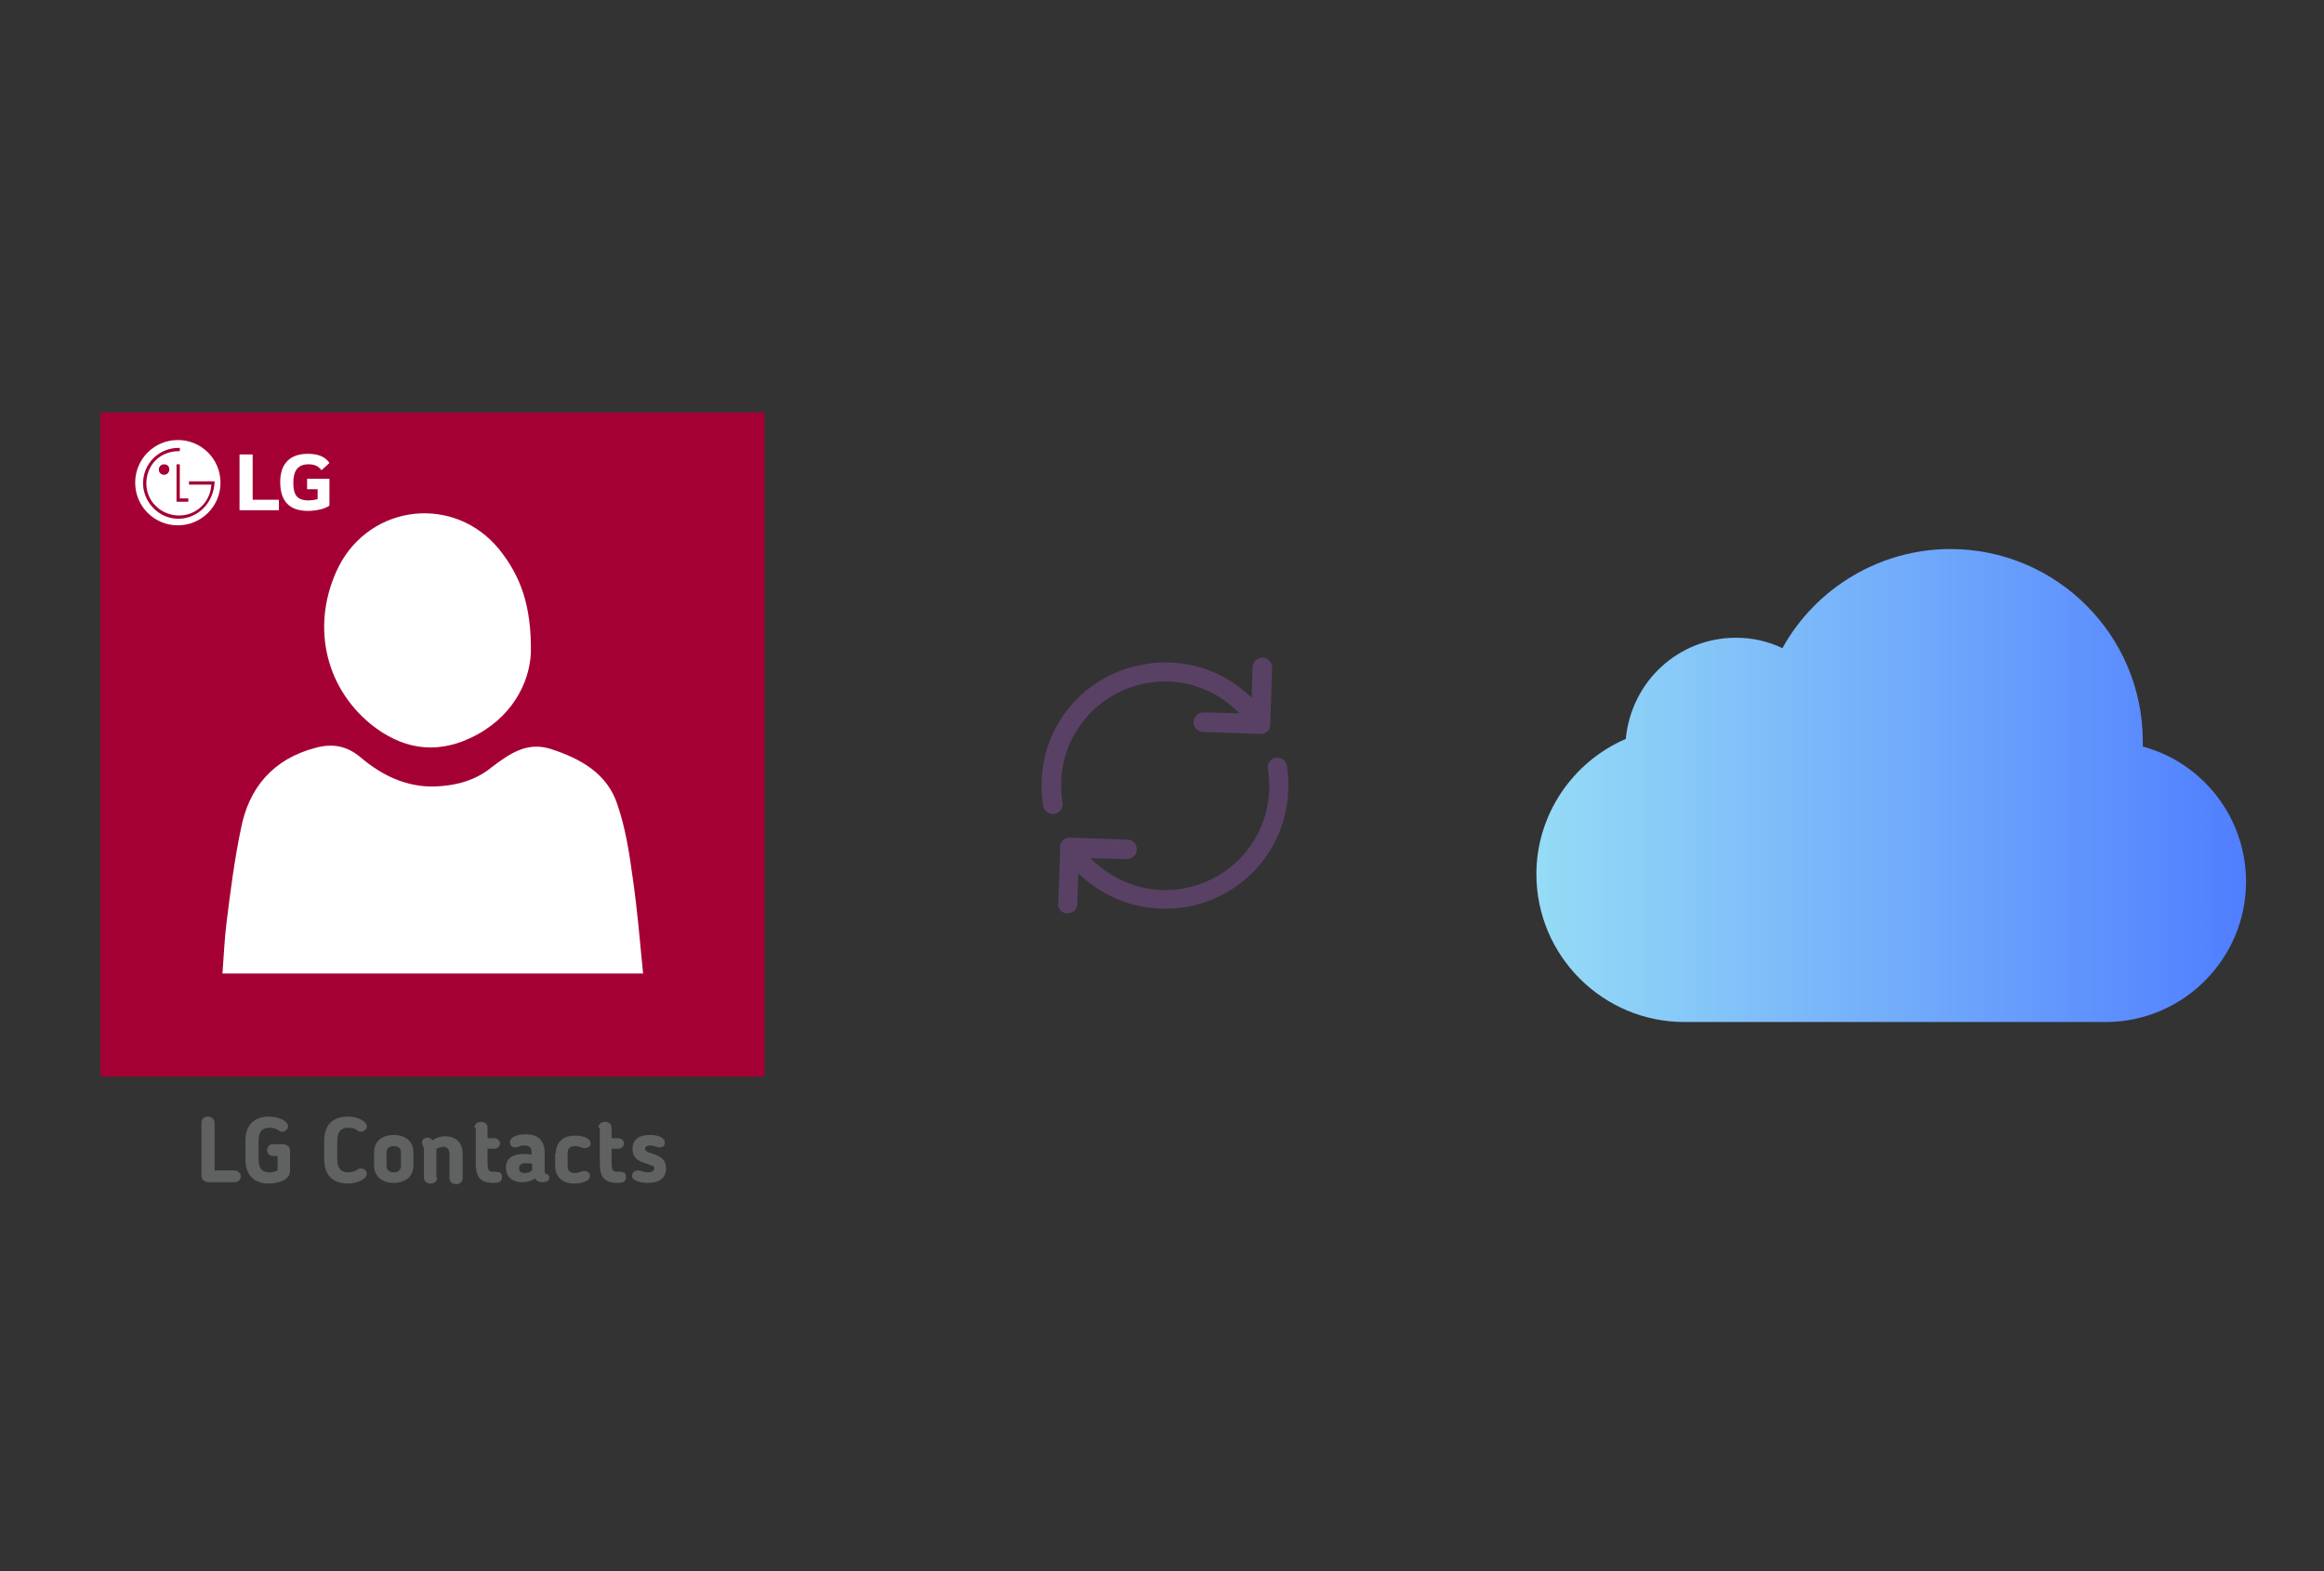 ﻿<?xml version="1.0" encoding="utf-8"?>
<!DOCTYPE svg PUBLIC "-//W3C//DTD SVG 1.1//EN" "http://www.w3.org/Graphics/SVG/1.1/DTD/svg11.dtd">
<svg x="0" y="0" width="392" height="265" xml="http://www.w3.org/XML/1998/namespace" xmlns="http://www.w3.org/2000/svg" xmlns:xlink="http://www.w3.org/1999/xlink" xmlns:xml="http://www.w3.org/XML/1998/namespace" version="1.1">
  <rect width="100%" height="100%" fill="#333333" stroke="none"/>
  <svg x="246" y="57" width="146" height="151" viewBox="0, 0, 249.8, 257.7" xml:space="preserve" id="icloud_1_" enable-background="new 0 0 249.8 257.7" xmlns="http://www.w3.org/2000/svg" xmlns:xlink="http://www.w3.org/1999/xlink" xmlns:xml="http://www.w3.org/XML/1998/namespace" version="1.1">
    <linearGradient x1="22.505" y1="128.87" x2="227.305" y2="128.87" gradientUnits="userSpaceOnUse" id="icloud_2_">
      <stop offset="0%" stop-color="#95DCF6" />
      <stop offset="100%" stop-color="#507EFF" />
    </linearGradient>
    <path d="M227.3 156.6 C227.3 178.9 209.1 197.1 186.8 197.1 L65.2 197.1 C41.7 197.1 22.5 178 22.5 154.4 C22.5 137.4 32.8 122.1 48.3 115.4 C49.9 98.7 63.6 86.2 80.1 86.2 C84.8 86.2 89.3 87.2 93.5 89.2 C103.2 71.7 121.8 60.6 142 60.6 C172.6 60.6 197.5 85.5 197.5 116.1 C197.5 116.6 197.5 117.1 197.5 117.6 C214.9 122.3 227.3 138.2 227.3 156.6 z" id="icloud" style="fill:url(#icloud_2_);" />
  </svg>
  <svg x="146" y="82" width="101" height="101" viewBox="0, 0, 68, 125.7" xml:space="preserve" id="Layer_1#1" enable-background="new 0 0 68 125.7" xmlns="http://www.w3.org/2000/svg" xmlns:xlink="http://www.w3.org/1999/xlink" xmlns:xml="http://www.w3.org/XML/1998/namespace" version="1.1">
    <style type="text/css">
	.st0{fill-rule:evenodd;clip-rule:evenodd;}
	.st1{fill-rule:evenodd;clip-rule:evenodd;fill:#3FBDCF;}
	.st2{fill-rule:evenodd;clip-rule:evenodd;fill:#FFFFFF;}
	.st3{fill:#FFA000;}
	.st4{fill:#FFCA28;}
	.st5{fill:#F7F7F7;}
	.st6{fill:#594165;}
	.st7{fill:#FFFFFF;}
	.st8{opacity:0.9;fill:#FFFFFF;}
	.st9{fill:#4885ED;}
	.st10{fill:#F7F7F7;stroke:#594165;stroke-width:4;stroke-miterlimit:10;}
	.st11{fill:#E0412F;}
	.st12{fill-rule:evenodd;clip-rule:evenodd;fill:#606161;}
	.st13{fill:none;stroke:#58ABF4;stroke-width:0.25;stroke-miterlimit:10;}
	.st14{fill:#036EB1;}
	.st15{fill:#A4C639;}
	.st16{fill:none;stroke:#E0412F;stroke-miterlimit:10;}
	.st17{fill:#046DB2;}
	.st18{fill-rule:evenodd;clip-rule:evenodd;fill:#528FF5;}
	.st19{fill-rule:evenodd;clip-rule:evenodd;fill:#417BE6;}
	.st20{fill-rule:evenodd;clip-rule:evenodd;fill:#4881E8;}
	.st21{fill-rule:evenodd;clip-rule:evenodd;fill:#FBC013;}
	.st22{fill:#E5E5E5;}
	.st23{fill:#DF871E;}
	.st24{fill:#B6B6B6;}
	.st25{fill:#8C5BA4;}
	.st26{fill:#8DC652;}
	.st27{fill:#497FC1;}
	.st28{fill:#919191;}
	.st29{fill-rule:evenodd;clip-rule:evenodd;fill:#8E8E8E;}
	.st30{fill:#8E8E8E;}
	.st31{fill:#EB3D01;}
	.st32{fill:#F57F20;}
	.st33{fill:#ED7E01;}
	.st34{fill-rule:evenodd;clip-rule:evenodd;fill:#046DB2;}
	.st35{fill:#E0E2E2;}
	.st36{fill:#47D86F;}
	.st37{fill:#4FC9F8;}
	.st38{fill:#FF9327;}
	.st39{fill:#C9C8C4;}
	.st40{fill:#9A9A9A;}
	.st41{fill:#F2F2F2;}
	.st42{fill:#F14336;}
	.st43{fill:#D32E2A;}
	.st44{fill:#FBBB00;}
	.st45{fill:#518EF8;}
	.st46{fill:#28B446;}
	.st47{fill:#A3C53A;}
	.st48{fill:#D6D8D7;}
	.st49{fill:#3A5BBC;}
	.st50{fill:url(#SVGID_43_);}
	.st51{fill:url(#SVGID_44_);}
	.st52{fill:url(#SVGID_45_);}
	.st53{fill:url(#SVGID_46_);}
	.st54{fill:#FFE168;}
	.st55{fill:#006699;}
	.st56{fill:#F4AE01;}
	.st57{fill:#DD191F;}
	.st58{fill:#323232;}
	.st59{fill:#CDCCCA;}
	.st60{fill:#5199F0;}
	.st61{fill:#791BCC;}
	.st62{fill:#C71D2E;}
	.st63{fill:#32DAC4;}
	.st64{fill:#3C5A99;}
	.st65{fill:#FCB714;}
	.st66{fill:#F06415;}
	.st67{fill:#BDCF31;}
	.st68{fill:#00A1E0;}
	.st69{fill:#00A1E3;}
	.st70{fill:#7AAD3E;}
	.st71{fill:#A50034;}
	.st72{fill:#6B6B6B;}
	.st73{fill:#005DAA;}
	.st74{fill:#EB0028;}
	.st75{fill:#888B8D;}
	.st76{fill:#0C4DA2;}
	.st77{fill:#00BFFF;}
	.st78{fill-rule:evenodd;clip-rule:evenodd;fill:#E81123;}
	.st79{fill:#FF6700;}
	.st80{fill:#00BFFE;}
	.st81{fill:#C4C4C4;}
	.st82{fill:url(#SVGID_47_);}
	.st83{fill:url(#SVGID_48_);}
	.st84{fill:url(#SVGID_49_);}
	.st85{fill:url(#SVGID_50_);}
	.st86{fill:#E5E5E5;stroke:#8E8E8E;stroke-width:2;stroke-miterlimit:10;}
	.st87{fill-rule:evenodd;clip-rule:evenodd;fill:#594165;}
	.st88{fill-rule:evenodd;clip-rule:evenodd;fill:#D4D4D4;}
	.st89{fill-rule:evenodd;clip-rule:evenodd;fill:#3669D6;}
	.st90{fill-rule:evenodd;clip-rule:evenodd;fill:#3A81F4;}
	.st91{fill-rule:evenodd;clip-rule:evenodd;fill:#FAFAFA;}
	.st92{fill-rule:evenodd;clip-rule:evenodd;fill:#E0E0E0;}
	.st93{fill:url(#SVGID_59_);}
	.st94{opacity:0.2;fill:#56C7DA;enable-background:new    ;}
	.st95{fill:url(#SVGID_60_);}
	.st96{fill:url(#SVGID_61_);}
	.st97{fill:url(#SVGID_62_);}
	.st98{fill:url(#SVGID_63_);}
	.st99{fill:url(#SVGID_64_);}
	.st100{fill:#FCFCFC;enable-background:new    ;}
	.st101{enable-background:new    ;}
	.st102{fill:#5A5A5A;}
	.st103{fill:#D8D8D8;enable-background:new    ;}
	.st104{fill:#E9574E;}
	.st105{fill:none;stroke:#D8D8D8;stroke-width:0.75;stroke-miterlimit:10;enable-background:new    ;}
	.st106{fill:#E9574E;stroke:#E9574E;stroke-width:0.75;stroke-miterlimit:10;enable-background:new    ;}
	.st107{fill:#E0E0E0;}
	.st108{fill:#537ABD;}
	.st109{fill:#2EB672;}
	.st110{fill:#FED14B;}
	.st111{fill:#28CD7E;}
	.st112{fill:#CECECE;}
	.st113{fill-rule:evenodd;clip-rule:evenodd;fill:#FF9D17;}
</style>
    <g>
      <path d="M56.1 50 L56.1 50 L56.5 38.1 C56.5 37.6 56.3 37 55.9 36.6 C55.5 36.2 55 36 54.5 36 C53.4 36 52.4 36.9 52.4 38 L52.2 44.4 L51.4 43.7 C46.6 39.3 40.4 37 34 37 C34 37 34 37 34 37 C32.6 37 31.2 37.1 29.8 37.4 C17.2 39.4 8.1 50.1 8.1 62.8 C8.1 64.2 8.2 65.6 8.4 67.1 C8.6 68.2 9.7 69 10.8 68.8 C11.9 68.6 12.7 67.6 12.5 66.4 C12.3 65.2 12.2 64 12.2 62.8 C12.2 52.1 19.9 43.1 30.4 41.3 C31.6 41.1 32.8 41 34 41 C34 41 34 41 34 41 C39.5 41 44.7 43.1 48.7 46.8 L49.7 47.7 L42.1 47.5 C41 47.5 40 48.4 40 49.5 C40 50 40.2 50.6 40.6 51 C41 51.4 41.5 51.6 42 51.6 L53.5 52 C54.1 52.1 54.7 52 55.2 51.7 C55.8 51.4 56.1 50.8 56.1 50 z" class="st6" style="fill:#594165;" />
      <path d="M12.1 89.1 C12.5 89.5 13 89.7 13.5 89.7 C14 89.7 14.6 89.5 15 89.1 C15.4 88.7 15.6 88.2 15.6 87.7 L15.8 81.3 L16.6 82 C21.4 86.3 27.5 88.7 33.9 88.7 C35.3 88.7 36.7 88.6 38.2 88.4 C50.8 86.3 59.9 75.6 59.9 62.9 C59.9 61.5 59.8 60.1 59.6 58.7 C59.5 58.2 59.2 57.7 58.8 57.4 C58.4 57.1 57.8 57 57.3 57 C56.2 57.2 55.4 58.2 55.6 59.4 C55.8 60.6 55.9 61.8 55.9 63 C55.9 73.7 48.2 82.7 37.7 84.5 C36.5 84.7 35.3 84.8 34.1 84.8 C34.1 84.8 34.1 84.8 34.1 84.8 C28.6 84.8 23.4 82.7 19.3 79 L18.3 78.1 L26 78.3 C27.1 78.3 28.1 77.4 28.1 76.3 C28.1 75.8 27.9 75.2 27.5 74.8 C27.1 74.4 26.6 74.2 26.1 74.2 L14.1 73.8 L14.1 73.8 C14.1 73.8 14.1 73.8 14.1 73.8 C13.6 73.8 13.2 73.9 12.9 74.1 C12.2 74.6 11.8 75.4 12 76.3 L12 76.4 L11.6 87.8 C11.5 88.1 11.7 88.7 12.1 89.1 z" class="st6" style="fill:#594165;" />
    </g>
  </svg>
  <svg x="0" y="57" width="146" height="151" viewBox="0, 0, 131.9, 125.7" xml:space="preserve" id="Layer_1#2" enable-background="new 0 0 131.9 125.7" xmlns="http://www.w3.org/2000/svg" xmlns:xlink="http://www.w3.org/1999/xlink" xmlns:xml="http://www.w3.org/XML/1998/namespace" version="1.1">
    <g>
      <rect x="24.8" y="13.6" width="84.2" height="89.9" style="fill:white;" />
      <path d="M15.3 6 C15.3 39.7 15.3 73.5 15.3 107.2 C49 107.2 82.8 107.2 116.5 107.2 C116.5 73.5 116.5 39.7 116.5 6 C82.8 6 49.1 6 15.3 6 z M51.6 29.5 C56.5 19.9 69.3 18.5 76.1 26.9 C79.3 30.9 81 35.4 80.9 42.6 C80.7 47.3 77.9 52.7 71.7 55.6 C66.2 58.2 61.1 57.2 56.5 53.5 C49.3 47.6 47.4 38 51.6 29.5 z M33.9 91.5 C34.1 88.9 34.2 86.4 34.5 83.9 C35.1 79.1 35.7 74.3 36.7 69.5 C37.9 63.2 41.6 58.8 48.1 57.1 C50.7 56.4 52.9 56.8 55 58.6 C58.2 61.3 61.9 63.1 66.2 63 C69.4 62.9 72.5 62.1 75 60 C77.7 58 80.3 56.1 84 57.3 C88.6 58.8 92.6 61.1 94.1 65.8 C95.3 69.3 95.9 73.1 96.4 76.8 C97.1 81.6 97.5 86.4 98 91.5 C76.4 91.5 55.3 91.5 33.9 91.5 z" style="fill:#A50034;" />
      <g>
        <path d="M35.8 123.3 L31.8 123.3 C31.2 123.3 30.7 122.9 30.7 122.3 L30.7 114.2 C30.7 113.7 31.1 113.3 31.7 113.3 C32.2 113.3 32.7 113.7 32.7 114.2 L32.7 121.5 L35.7 121.5 C36.2 121.5 36.7 121.9 36.7 122.4 C36.7 122.9 36.3 123.3 35.8 123.3 z" style="fill:#606161;" />
        <path d="M39.4 119.8 C39.4 121 39.8 121.8 41.1 121.8 C41.6 121.8 41.9 121.7 42.3 121.5 L42.3 119.3 L41.6 119.3 C41.1 119.3 40.7 118.9 40.7 118.4 C40.7 117.9 41.1 117.5 41.6 117.5 L43 117.5 C43.6 117.5 44.2 117.8 44.2 118.5 L44.2 121.6 C44.2 122.9 42.5 123.5 41 123.5 C38.5 123.5 37.4 122 37.4 119.8 L37.4 117 C37.4 114.8 38.5 113.3 41 113.3 C42.5 113.3 43.9 114 43.9 114.8 C43.9 115.2 43.5 115.6 43 115.6 C42.7 115.6 42.6 115.5 42.4 115.4 L42.3 115.3 C41.9 115.1 41.6 115 41.1 115 C39.8 115 39.4 115.8 39.4 117 L39.4 119.8 z" style="fill:#606161;" />
        <path d="M51.4 119.8 C51.4 121 51.8 121.8 53.1 121.8 C53.5 121.8 53.9 121.7 54.3 121.5 L54.4 121.4 C54.6 121.3 54.7 121.2 55 121.2 C55.5 121.2 55.9 121.6 55.9 122 C55.9 122.8 54.5 123.5 53 123.5 C50.5 123.5 49.4 122 49.4 119.8 L49.4 117 C49.4 114.8 50.5 113.3 53 113.3 C54.5 113.3 55.9 114 55.9 114.8 C55.9 115.2 55.5 115.6 55 115.6 C54.7 115.6 54.6 115.5 54.4 115.4 L54.3 115.3 C53.9 115.1 53.6 115 53.1 115 C51.8 115 51.4 115.8 51.4 117 L51.4 119.8 z" style="fill:#606161;" />
        <path d="M57 120.8 L57 118.7 C57 117.2 58.1 116.1 60 116.1 C61.9 116.1 63 117.2 63 118.7 L63 120.8 C63 122.3 61.9 123.4 60 123.4 C58.1 123.4 57 122.3 57 120.8 z M61.1 120.8 L61.1 118.7 C61.1 118.1 60.7 117.8 60 117.8 C59.3 117.8 58.9 118.2 58.9 118.7 L58.9 120.8 C58.9 121.4 59.3 121.8 60 121.8 C60.7 121.8 61.1 121.4 61.1 120.8 z" style="fill:#606161;" />
        <path d="M66.6 122.6 C66.6 123.1 66.3 123.5 65.6 123.5 C65 123.5 64.6 123.1 64.6 122.6 L64.6 118.4 C64.6 117.9 64.5 117.9 64.5 117.8 C64.3 117.5 64.3 117.4 64.3 117.3 C64.3 116.8 64.7 116.5 65.2 116.5 C65.5 116.5 65.7 116.7 65.9 116.9 C66.5 116.5 67.2 116.3 67.8 116.3 C69.6 116.3 70.5 117.4 70.5 119 L70.5 122.7 C70.5 123.2 70.1 123.6 69.5 123.6 C68.9 123.6 68.5 123.2 68.5 122.7 L68.5 119 C68.5 118.3 68.1 117.9 67.6 117.9 C67.3 117.9 67 118 66.5 118.2 C66.5 118.3 66.5 118.4 66.5 118.5 L66.5 122.6 z" style="fill:#606161;" />
        <path d="M72.3 115 C72.3 114.5 72.7 114.1 73.3 114.1 C73.9 114.1 74.3 114.5 74.3 115 L74.3 116.6 L75.3 116.6 C75.8 116.6 76.2 117 76.2 117.4 C76.2 117.8 75.8 118.2 75.3 118.2 L74.3 118.2 L74.3 120.3 C74.3 121.3 74.4 121.7 75.1 121.7 C75.2 121.7 75.3 121.7 75.3 121.7 C76.2 121.7 76.5 121.9 76.5 122.5 C76.5 123.3 75.9 123.4 75.2 123.4 C73 123.4 72.5 122.3 72.5 120.4 L72.5 115 z" style="fill:#606161;" />
        <path d="M83 121.6 C83 122 83.2 122 83.4 122.1 C83.6 122.2 83.7 122.3 83.7 122.6 C83.7 123 83.4 123.3 82.7 123.3 C82.2 123.3 81.8 123.2 81.5 122.7 C81 123.1 80.4 123.3 79.6 123.3 C78 123.3 77.1 122.4 77.1 121.1 L77.1 121.1 C77.1 119.7 78 119 79.9 119 C80.3 119 80.6 119 81 119.1 L81 118.7 C81 118 80.6 117.7 79.9 117.7 C79.5 117.7 79.3 117.8 79 117.9 C78.9 117.9 78.7 118 78.5 118 C77.9 118 77.7 117.5 77.7 117.2 C77.7 116.4 78.9 116 80.1 116 C82.1 116 83 117 83 118.9 L83 121.6 z M79.1 121.2 L79.1 121.2 C79.1 121.7 79.4 121.9 80 121.9 C80.4 121.9 80.7 121.8 81.1 121.5 L81.1 120.5 C80.7 120.4 80.4 120.4 80.1 120.4 C79.3 120.4 79.1 120.8 79.1 121.2 z" style="fill:#606161;" />
        <path d="M84.7 118.9 C84.7 117.4 85.6 116.2 87.6 116.2 C88.4 116.2 90 116.4 90 117.4 C90 117.7 89.8 118.1 89.1 118.1 C89 118.1 88.8 118.1 88.6 118 C88.3 117.9 88.1 117.8 87.6 117.8 C86.8 117.8 86.5 118.2 86.5 118.9 L86.5 120.8 C86.5 121.5 86.8 121.9 87.6 121.9 C88 121.9 88.3 121.8 88.6 121.7 C88.7 121.6 88.8 121.6 89 121.6 C89.7 121.6 89.9 122 89.9 122.3 C89.9 123.3 88.3 123.5 87.5 123.5 C85.5 123.5 84.6 122.3 84.6 120.8 L84.6 118.9 z" style="fill:#606161;" />
        <path d="M91.2 115 C91.2 114.5 91.6 114.1 92.2 114.1 C92.8 114.1 93.2 114.5 93.2 115 L93.2 116.6 L94.2 116.6 C94.7 116.6 95.1 117 95.1 117.4 C95.1 117.8 94.7 118.2 94.2 118.2 L93.2 118.2 L93.2 120.3 C93.2 121.3 93.3 121.7 94 121.7 C94.1 121.7 94.2 121.7 94.2 121.7 C95.1 121.7 95.4 121.9 95.4 122.5 C95.4 123.3 94.8 123.4 94.1 123.4 C91.9 123.4 91.4 122.3 91.4 120.4 L91.4 115 z" style="fill:#606161;" />
        <path d="M99 116.1 C99.9 116.1 101.3 116.3 101.3 117.3 C101.3 117.9 100.8 118 100.5 118 C100 118 99.8 117.7 99.1 117.7 C98.6 117.7 98.3 117.9 98.3 118.2 C98.3 118.4 98.4 118.5 98.7 118.7 C99.7 119.1 101.5 119.3 101.5 121.2 C101.5 122.6 100.5 123.4 98.8 123.4 C97.9 123.4 96.3 123.2 96.3 122.3 C96.3 121.9 96.7 121.5 97.2 121.5 C97.7 121.5 98.1 121.8 98.8 121.8 C99.3 121.8 99.7 121.6 99.7 121.2 C99.7 120.9 99.6 120.8 99.4 120.8 C98.5 120.3 96.4 120.3 96.4 118.3 C96.3 117 97.2 116.1 99 116.1 z" style="fill:#606161;" />
      </g>
      <g>
        <path d="M27.1 10.2 C23.5 10.2 20.6 13.1 20.6 16.7 C20.6 20.3 23.5 23.2 27.1 23.2 C30.7 23.2 33.6 20.3 33.6 16.7 C33.6 13.1 30.7 10.2 27.1 10.2 z M28.7 19.1 L28.7 19.6 L26.9 19.6 L26.9 13.9 L27.4 13.9 L27.4 19.1 L28.7 19.1 z M31 20.6 C30 21.6 28.6 22.2 27.2 22.2 C25.7 22.2 24.4 21.6 23.4 20.6 C22.4 19.6 21.8 18.2 21.8 16.8 C21.8 13.8 24.2 11.4 27.2 11.4 C27.3 11.4 27.4 11.4 27.4 11.4 L27.4 11.4 L27.4 11.9 C27.3 11.9 27.2 11.9 27.2 11.9 C25.9 11.9 24.6 12.4 23.7 13.3 C22.8 14.2 22.3 15.5 22.3 16.8 C22.3 18.1 22.8 19.4 23.8 20.3 C24.7 21.2 26 21.7 27.3 21.7 C29.9 21.7 32 19.7 32.2 17.1 C32.2 17.1 32.2 17 32.2 17 L28.8 17 L28.8 16.5 L32.5 16.5 L32.7 16.5 L32.7 16.7 C32.6 18.2 32 19.6 31 20.6 z M25.8 14.7 C25.8 15.1 25.5 15.5 25 15.5 C24.6 15.5 24.2 15.2 24.2 14.7 C24.2 14.3 24.5 13.9 25 13.9 C25.5 13.9 25.8 14.2 25.8 14.7 z" style="fill:white;" />
        <path d="M38.5 12.4 L36.5 12.4 L36.5 20.9 L42.5 20.9 L42.5 19.3 L38.5 19.3 L38.5 12.4 z M46.8 17.7 L48.4 17.7 L48.4 19.2 C48.1 19.3 47.5 19.4 47 19.4 C45.2 19.4 44.7 18.5 44.7 16.7 C44.7 15 45.3 13.9 47 13.9 C48 13.9 48.5 14.2 49 14.8 L50.2 13.7 C49.5 12.6 48.2 12.3 46.9 12.3 C44.2 12.3 42.7 13.8 42.7 16.6 C42.7 19.4 44 21 46.9 21 C48.2 21 49.5 20.7 50.2 20.2 L50.2 16.1 L46.8 16.1 L46.8 17.7 L46.8 17.7 z" style="fill:white;" />
      </g>
    </g>
  </svg>
</svg>